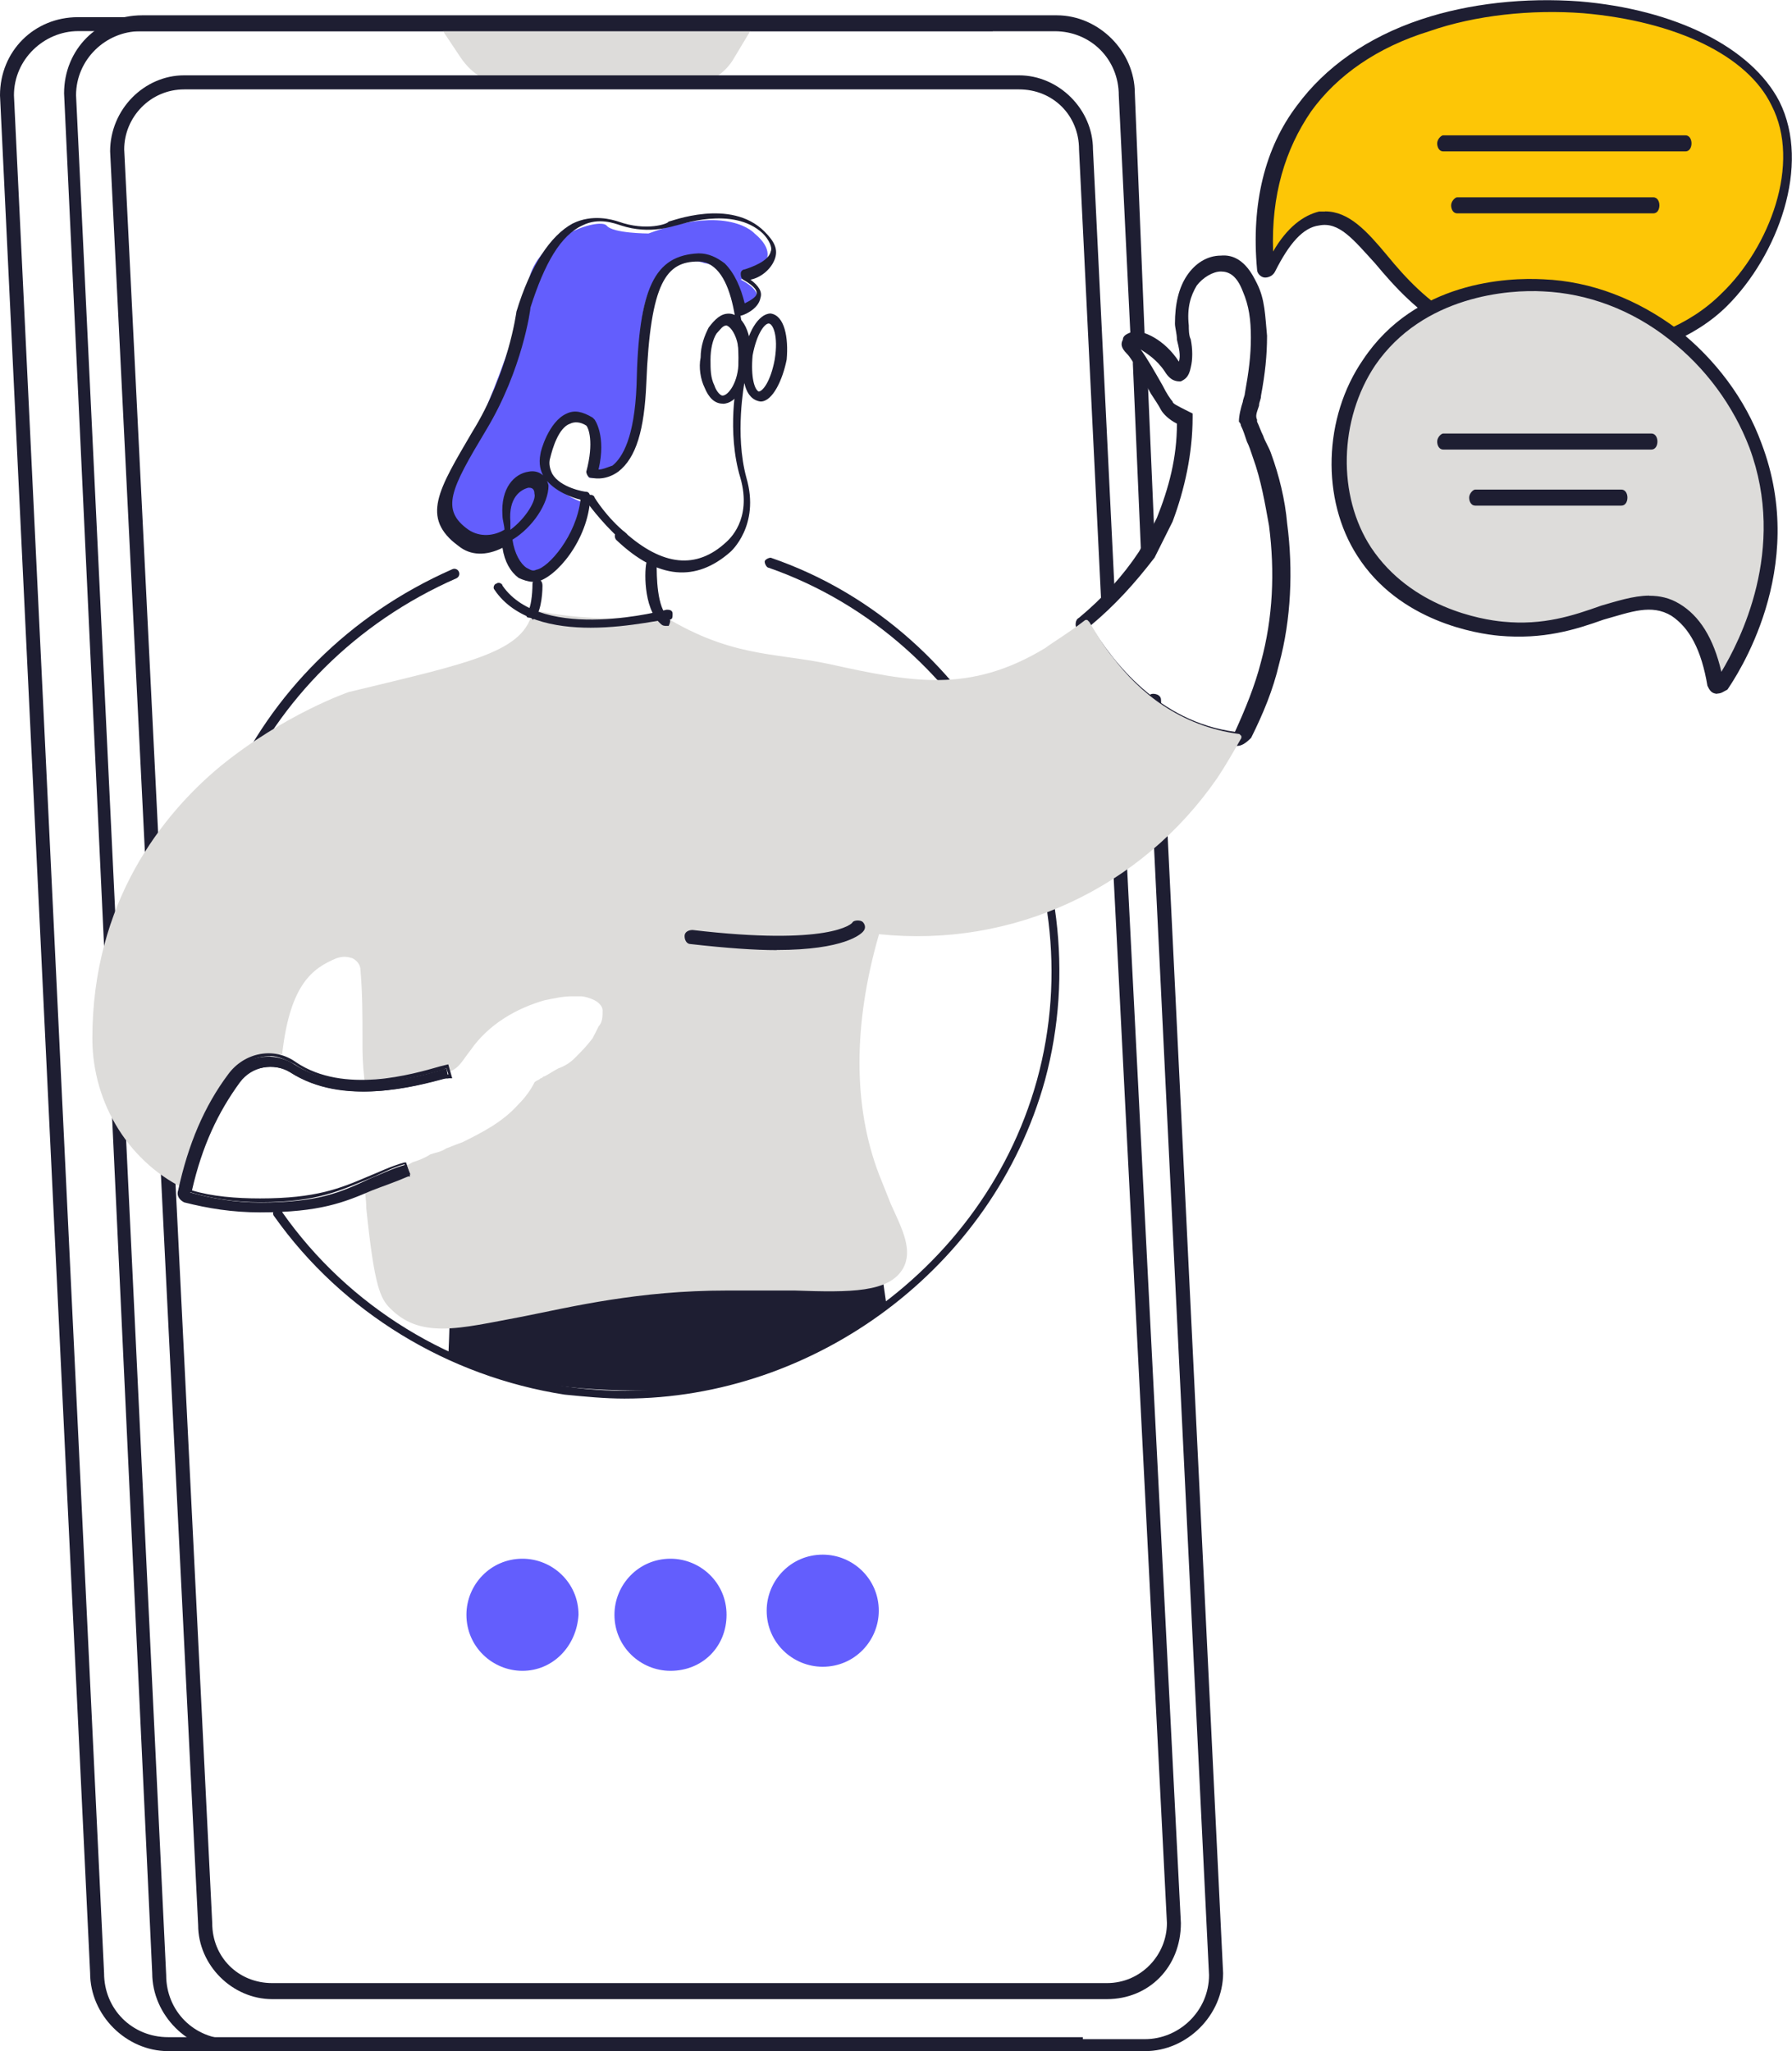 <?xml version="1.0" encoding="UTF-8"?> <svg xmlns="http://www.w3.org/2000/svg" id="Layer_2" data-name="Layer 2" viewBox="0 0 145.15 166.12"><defs><style> .cls-1 { fill: #fdc606; } .cls-2 { fill: #1e1e32; } .cls-3 { fill: #635efd; } .cls-4 { fill: #dddcda; } </style></defs><g id="Layer_1-2" data-name="Layer 1"><g><g><g><path class="cls-1" d="M102.79,21.66c-.32-3.57,0-8.59,3.08-12.81,8.43-11.67,33.07-9.89,37.78-.49,2.43,4.86-.16,11.84-4.05,15.56-5.84,5.67-15.56,5.67-21.56,2.27-5.67-3.24-7.46-9.24-11.02-8.76-2.11.32-3.4,2.43-4.22,4.22Z"></path><path class="cls-2" d="M127.44,29.28c-3.57,0-6.97-.81-9.89-2.43-2.76-1.62-4.54-3.57-6.16-5.51-1.78-1.95-2.92-3.4-4.54-3.08-1.3.16-2.43,1.46-3.57,3.73-.16.32-.49.49-.81.49s-.65-.32-.65-.65c-.49-5.35.65-9.89,3.24-13.29,2.27-3.08,5.67-5.51,10.05-6.97,3.89-1.3,8.43-1.78,12.81-1.46,7.78.65,13.94,3.73,16.21,8.11,2.59,5.19-.16,12.48-4.22,16.54-2.59,2.59-6.65,4.22-11.02,4.54h-1.46ZM107.33,17.12c1.95,0,3.4,1.62,5.03,3.57,1.46,1.78,3.24,3.73,5.84,5.19,2.92,1.62,6.81,2.59,10.7,2.27,4.22-.32,7.94-1.78,10.54-4.38,3.89-3.73,6.49-10.54,4.05-15.24-1.95-4.05-7.78-6.81-15.24-7.46-4.22-.32-8.76.16-12.48,1.46-4.22,1.3-7.46,3.57-9.57,6.49-2.11,3.08-3.24,6.81-3.08,11.35,1.13-1.95,2.43-2.92,3.73-3.24h.49Z"></path></g><path class="cls-2" d="M136.52,12.26h-19.62c-.32,0-.49-.32-.49-.65s.32-.65.49-.65h19.62c.32,0,.49.32.49.65s-.16.65-.49.65Z"></path><path class="cls-2" d="M133.92,17.28h-15.89c-.32,0-.49-.32-.49-.65s.32-.65.49-.65h15.89c.32,0,.49.32.49.65s-.16.65-.49.65Z"></path></g><g><g><path class="cls-4" d="M139.11,55.38c.49-.81,6.49-9.4,2.76-19.29-2.59-6.97-9.24-12.48-17.02-12.81-1.3,0-9.57-.32-13.94,6.16-2.92,4.38-3.24,10.54-.49,15.08,3.4,5.35,10.05,6.16,11.02,6.16,6.81.65,10.54-3.73,14.27-1.62,2.27,1.46,3.08,4.38,3.4,6.32Z"></path><path class="cls-2" d="M139.11,56.19h0c-.49,0-.65-.32-.81-.65-.49-2.92-1.46-4.7-2.92-5.67-1.62-.97-3.24-.32-5.51.32-2.27.81-4.86,1.62-8.43,1.3-1.78-.16-8.11-1.13-11.51-6.49-2.92-4.54-2.76-11.19.49-15.89,4.22-6.32,11.67-6.65,14.59-6.49,3.89.16,7.62,1.62,10.86,4.05,3.08,2.43,5.51,5.67,6.81,9.24,3.89,10.21-2.11,18.97-2.76,19.94-.32.16-.49.32-.81.32ZM133.6,48.25c.81,0,1.62.16,2.43.65,1.62.97,2.76,2.76,3.4,5.51,1.46-2.43,5.35-9.89,2.27-18.16-1.3-3.4-3.57-6.49-6.49-8.76-3.08-2.43-6.65-3.73-10.21-3.89-2.76-.16-9.73.32-13.62,6-2.92,4.38-3.08,10.54-.32,14.75,3.24,4.86,8.92,5.84,10.7,6,3.24.32,5.67-.49,7.94-1.3,1.13-.32,2.59-.81,3.89-.81Z"></path></g><path class="cls-2" d="M133.76,36.41h-16.86c-.32,0-.49-.32-.49-.65s.32-.65.49-.65h16.86c.32,0,.49.32.49.65s-.16.65-.49.65Z"></path><path class="cls-2" d="M131.33,40.95h-11.84c-.32,0-.49-.32-.49-.65s.32-.65.49-.65h11.84c.32,0,.49.32.49.65s-.16.65-.49.65Z"></path></g><g><path class="cls-2" d="M87.71,166.12H13.62c-3.4,0-6.32-2.92-6.32-6.32L0,7.72C0,4.15,2.76,1.39,6.32,1.39h74.09v1.13H6.32C3.57,2.53,1.13,4.8,1.13,7.72l7.3,152.08c0,2.92,2.27,5.19,5.19,5.19h74.09v1.13Z"></path><path class="cls-2" d="M85.28,165.47h-15.24c-.16,0-.16-.16-.16-.16,0-.16.16-.16.16-.16h15.24c.16,0,.16.16,0,.32.32,0,.16,0,0,0Z"></path><path class="cls-4" d="M60.96,2.2l-1.46,2.43c-.81,1.46-2.27,2.27-3.89,2.27h-14.43c-1.46,0-2.92-.81-3.89-2.27l-1.62-2.43h25.29Z"></path><path class="cls-2" d="M89.66,161.91H22.05c-3.24,0-6-2.76-6-6L8.92,12.26c0-3.4,2.76-6.16,6-6.16h67.61c3.24,0,6,2.76,6,6l1.78,36.32h-1.13l-1.78-36.32c0-2.76-2.11-4.86-4.86-4.86H14.92c-2.76,0-4.86,2.27-4.86,4.86l7.13,143.65c0,2.76,2.11,4.86,4.86,4.86h67.61c2.76,0,4.86-2.27,4.86-4.86l-5.19-101.82h1.13l5.19,101.82c0,3.57-2.59,6.16-6,6.16Z"></path><g><path class="cls-2" d="M92.74,166.12H18.65c-3.4,0-6.32-2.92-6.32-6.32L5.19,7.56c0-3.57,2.76-6.32,6.32-6.32h74.09c3.4,0,6.32,2.92,6.32,6.32l.81,19.94c0,.32-.16.65-.49.65s-.65-.16-.65-.49l-.97-19.94c0-2.92-2.27-5.19-5.19-5.19H11.35c-2.76,0-5.19,2.27-5.19,5.19l7.3,152.24c0,2.92,2.27,5.19,5.19,5.19h74.09c2.76,0,5.19-2.27,5.19-5.19l-5.03-103.12c0-.32.16-.65.49-.65s.65.16.65.49l5.03,103.12c0,3.4-2.92,6.32-6.32,6.32Z"></path><path class="cls-2" d="M92.9,45.01c-.32,0-.49-.16-.49-.49l-.65-15.08c0-.32.16-.65.49-.65s.65.16.65.49l.65,15.08c-.16.32-.32.65-.65.65h0Z"></path></g></g><g><path class="cls-2" d="M17.83,89.03c-.17,0-.32-.1-.38-.27-5.86-16.93,2.39-35.27,19.19-42.66.2-.09.44,0,.53.21.09.2,0,.44-.21.53-16.41,7.22-24.47,25.13-18.75,41.65.07.21-.04.44-.25.52-.04.02-.09.02-.13.02Z"></path><path class="cls-2" d="M50.59,113.27c-1.62,0-3.24-.16-4.86-.32-9.4-1.46-18-6.65-23.51-14.43-.16-.16-.16-.49.16-.49.16-.16.49-.16.49.16,5.35,7.62,13.78,12.81,23.02,14.11,16.86,2.43,33.56-8.43,38.1-24.81,4.7-17.02-5.03-35.67-21.73-41.51-.16,0-.32-.32-.32-.49s.32-.32.49-.32c17.02,5.84,26.91,24.97,22.21,42.32-4.22,15.24-18.65,25.78-34.05,25.78Z"></path><path class="cls-2" d="M71.18,101.27l-34.7,1.95s0,3.08-.16,6.49c4.86,2.43,10.38,2.92,16.21,2.92,7.13,0,13.62-3.4,19.29-6.81l-.65-4.54Z"></path><g><path class="cls-2" d="M100.2,60.41h0c-7.13-.97-11.19-6.32-12.97-9.4-.16-.32-.16-.81.16-.97,1.95-1.62,3.57-3.4,4.86-5.35.49-.81.97-1.78,1.46-2.76.97-2.43,1.62-4.86,1.62-7.62-.65-.32-1.13-.81-1.3-1.13-.16-.32-.49-.81-.81-1.3-.65-1.13-1.46-2.76-1.95-3.24-.49-.49-.49-.81-.32-1.13,0-.32.32-.49.81-.65.81-.16,2.59.65,3.73,2.43h0c.16-.49,0-1.13-.16-1.78,0-.49-.16-.97-.16-1.3,0-1.62.32-2.92.97-3.89s1.62-1.62,2.76-1.62c1.78-.16,2.59,1.62,2.92,2.27.65,1.3.65,2.59.81,4.22,0,1.62-.16,3.08-.49,4.86,0,.32-.16.49-.16.81-.16.49-.32.81-.16,1.13v.16c.16.32.32.81.49,1.13.16.49.49.97.65,1.46.65,1.78,1.13,3.73,1.3,5.67.49,3.73.32,7.78-.65,11.35-.49,2.11-1.3,4.05-2.27,6-.49.49-.81.65-1.13.65ZM88.36,50.68c1.78,2.92,5.51,7.78,11.67,8.59.81-1.78,1.62-3.73,2.11-5.67.97-3.57,1.13-7.3.65-11.02-.32-1.78-.65-3.73-1.3-5.51-.16-.49-.32-.97-.49-1.3-.16-.49-.32-.97-.49-1.3q0-.16-.16-.32c0-.49.16-1.13.32-1.62,0-.16.16-.49.16-.65.32-1.78.49-3.08.49-4.54s-.16-2.59-.65-3.73c-.49-1.3-1.13-1.62-1.78-1.62s-1.46.49-1.95,1.13c-.49.81-.81,1.78-.65,3.24,0,.32,0,.81.16,1.13.16.81.16,1.62,0,2.27-.16.81-.49.97-.81,1.13-.32,0-.81,0-1.3-.81-.65-.97-1.46-1.46-1.95-1.78.49.65,1.13,1.78,1.78,2.92.32.65.65,1.13.81,1.3,0,.16.32.32,1.3.81l.32.16v.32c0,2.92-.65,5.84-1.62,8.43-.49.97-.97,1.95-1.46,2.92-1.62,2.11-3.24,3.89-5.19,5.51Z"></path><path class="cls-4" d="M36.16,86.84c.97-.16,1.3-.97,1.95-1.78,1.46-2.11,3.73-3.4,6-4.05.81-.16,1.46-.32,2.27-.32h.65c.32,0,.81.16,1.13.32.32.16.65.49.65.81,0,.49,0,.97-.32,1.3-.16.32-.32.65-.49.97-.49.65-.97,1.13-1.46,1.62-.32.32-.81.65-1.3.81-.32.16-.81.49-1.13.65-.16,0-.16.16-.32.16h0c-.16.16-.32.16-.49.32-.32.65-.81,1.3-1.3,1.78-1.3,1.46-2.92,2.27-4.54,3.08-.49.16-.81.32-1.3.49h0c-.49.32-.81.32-1.3.49-.49.32-.97.49-1.46.65-.49.32-1.46.65-2.11.81-.65.32-1.13.81-1.78.81,0,.65.16,1.3.16,2.11.65,6.32,1.13,7.3,1.95,8.11,1.13,1.13,2.43,1.62,4.22,1.62s3.89-.49,6.49-.97c4.05-.81,9.4-2.11,16.54-2.11h5.51c4.54.16,7.62.16,8.76-1.78.81-1.46,0-3.08-.97-5.19-.32-.81-.65-1.62-.97-2.43-2.11-5.51-2.11-12.16,0-19.46,10.86,1.13,21.24-3.73,27.4-12.65.65-.97,1.3-2.11,1.95-3.24v-.16l-.16-.16c-4.86-.65-8.11-3.4-10.21-6.16-.81-.97-1.46-2.11-1.95-2.92l-.16-.16h-.16c-1.46,1.13-2.59,1.78-3.24,2.27-6.16,3.73-10.86,2.76-17.51,1.3-4.54-.97-8.11-.49-13.94-4.22,0,0-1.95.65-5.03.49s-5.03-.65-5.03-.65c-.65,3.4-4.86,4.22-14.92,6.65,0,0-5.19,1.78-10.38,6-4.7,3.89-10.38,11.02-10.38,22.05,0,5.35,3.08,10.21,7.78,12.32-.16-.49.16-.97.32-1.3,1.46-3.73,1.62-4.7,1.62-4.54,0-.16,2.11-4.05,3.57-4.54.49-.16.65-.32,1.13-.49.32-.16.65-.16.97-.16v-.16c.65-5.51,2.43-6.81,4.38-7.62.49-.16.81-.16,1.3,0,.32.16.65.49.65.97.16,1.95.16,3.57.16,5.67,0,1.13,0,1.78.16,3.24"></path><g><path class="cls-2" d="M21.08,98.03c-2.27,0-4.22-.32-6.16-.81-.32-.16-.49-.49-.49-.65.81-3.73,2.11-6.81,4.05-9.4,1.3-1.62,3.57-2.11,5.35-.97,4.05,2.59,9.57,1.13,11.84.49l.49-.16.16.81h-.32c-2.43.65-8.27,2.27-12.48-.49-1.3-.81-3.24-.49-4.22.81-1.78,2.43-3.08,5.35-3.89,8.92,1.78.49,3.57.81,5.67.81,4.7,0,6.49-.81,8.92-1.95.81-.32,1.78-.81,2.92-1.13l.32.81c-1.13.32-2.11.81-2.92,1.13-2.59.97-4.54,1.78-9.24,1.78Z"></path><path class="cls-2" d="M21.08,98.19h0c-2.27,0-4.22-.32-6.16-.81-.32-.16-.65-.49-.49-.97.81-3.73,2.11-6.81,4.05-9.4,1.3-1.78,3.73-2.27,5.51-.97,3.89,2.59,9.4.97,11.67.32l.65-.16.32,1.13h-.49c-2.43.65-8.27,2.27-12.65-.49-1.3-.81-3.08-.49-4.05.81-1.78,2.43-3.08,5.19-3.89,8.76,1.62.49,3.57.65,5.51.65,4.54,0,6.49-.81,8.76-1.78.81-.32,1.78-.81,2.92-1.13h.16l.32,1.13h-.16c-1.13.49-2.11.81-2.92,1.13-2.27.97-4.22,1.78-9.08,1.78ZM21.89,85.54c-1.13,0-2.27.49-3.08,1.62-1.95,2.59-3.24,5.51-4.05,9.4,0,.16.16.49.32.49,1.78.49,3.89.81,6,.81,4.86,0,6.65-.81,9.08-1.95.81-.32,1.62-.81,2.76-1.13l-.16-.49c-1.13.32-1.95.81-2.76,1.13-2.43.97-4.22,1.95-8.92,1.95-2.11,0-4.05-.32-5.67-.81h-.16v-.16c.81-3.57,2.11-6.49,3.89-8.92.97-1.46,3.08-1.78,4.38-.81,4.22,2.76,9.89,1.13,12.48.49l.32-.16-.16-.49-.32.16c-2.43.65-7.94,2.27-12-.49-.65-.32-1.3-.65-1.95-.65Z"></path></g></g><g><path class="cls-3" d="M59.83,25.23s3.24-.97.16-2.59c0,0,4.05-1.3,1.13-3.73,0,0-2.11-2.43-8.59,0,0,0-2.92,0-3.4-.65-.65-.65-5.67.97-6.32,4.54-.65,3.57-4.7,14.27-6.49,16.05,0,0-2.27,5.67,2.43,5.51,0,0,2.27,0,2.11-.49,0,0,.16,3.89,2.92,2.59,0,0,3.4-2.92,3.24-5.84,0,0-4.86-1.78-2.43-5.03,0,0,1.78-2.92,3.4-.65,0,0,.49,2.92-.16,3.57-.65.65-.16.16-.16.16,0,0,4.7,1.13,4.22-9.24-.49-10.38,5.19-8.11,5.19-8.11,0,0,1.95,0,2.76,3.89Z"></path><path class="cls-2" d="M42.97,50.03c-.16,0-.32,0-.32-.16-.16-.16,0-.49.16-.49.16-.16.32-1.13.32-2.11,0-.16.16-.32.49-.32.16,0,.32.16.32.49,0,.81-.16,2.43-.81,2.76,0-.16-.16-.16-.16-.16Z"></path><path class="cls-2" d="M47.83,50.84c-2.92,0-6.16-.65-7.78-3.08-.16-.16,0-.49.16-.49.16-.16.49,0,.49.16,3.24,4.7,13.29,1.95,13.29,1.95.16,0,.49,0,.49.32s0,.49-.32.49c0-.16-3.08.65-6.32.65Z"></path><path class="cls-2" d="M58.53,32.69h0c-.65,0-1.13-.49-1.46-1.3-.32-.65-.49-1.62-.32-2.43,0-.97.32-1.78.65-2.43.49-.65.97-1.13,1.62-1.13,1.13,0,1.95,1.62,1.78,3.73h0c-.32,2.11-1.13,3.57-2.27,3.57ZM58.85,26.36c-.32,0-.49.32-.81.65-.32.49-.49,1.3-.49,2.11s0,1.46.32,2.11c.16.49.49.81.65.81h0c.49,0,1.3-1.13,1.3-2.76h0c.16-1.62-.49-2.76-.97-2.92h0Z"></path><path class="cls-2" d="M61.61,32.52s-.16,0,0,0c-1.3-.16-1.62-1.95-1.3-3.73.16-1.78,1.13-3.4,2.11-3.4,1.13.16,1.46,1.95,1.3,3.73h0c-.32,1.62-1.13,3.4-2.11,3.4ZM62.26,26.2c-.32,0-.97.81-1.3,2.59-.16,1.78.16,2.76.49,2.92.32,0,.97-.81,1.3-2.59.32-1.95-.16-2.92-.49-2.92h0Z"></path><path class="cls-2" d="M50.59,43.87q-.16,0-.32-.16c-1.62-1.46-2.76-3.08-2.76-3.08-.16-.16,0-.49.16-.49.16-.16.49,0,.49.16,0,0,.97,1.62,2.59,2.92.16.16.16.49-.16.65.16,0,0,0,0,0Z"></path><path class="cls-2" d="M43.13,47.12c-.32,0-.81-.16-1.13-.32-.65-.49-1.13-1.3-1.3-2.43-1.3.65-2.59.65-3.57-.16-3.08-2.27-1.62-4.54,1.13-9.24,2.92-4.7,3.57-9.73,3.57-9.73,1.13-3.73,2.76-6.16,4.54-7.13,1.62-.81,3.24-.32,3.73-.16,2.27.81,4.05.16,4.05,0,.16,0,5.03-1.95,7.78.81.81.81,1.13,1.46.81,2.27s-1.13,1.46-1.95,1.62c.65.49.97.97.81,1.46-.16.97-1.46,1.46-1.62,1.46h0c.49,2.59.32,5.19.32,5.35s-.81,4.22.16,7.78c1.13,3.89-1.3,6-1.3,6-2.76,2.43-5.84,2.27-9.24-.97-.16-.16-.16-.49,0-.65.16-.16.49-.16.65,0,3.08,2.76,5.84,3.08,8.27.81.16-.16,2.11-1.78,1.13-5.19-1.13-3.73-.32-7.94-.16-8.11,0,0,.32-6.65-1.78-8.76-.49-.49-.97-.65-1.46-.65-2.59,0-3.89,1.62-4.22,9.89-.16,3.73-.81,6-2.27,7.13-1.13.81-2.11.49-2.27.49s-.32-.32-.32-.49c.65-2.43.16-3.57,0-3.73-.49-.32-.97-.32-1.3-.16-.97.32-1.46,2.11-1.62,2.76-.16.49,0,.97.16,1.3.65,1.13,2.59,1.46,2.76,1.46s.32.16.32.49c-.16,3.4-2.76,6.49-4.38,6.81h-.32ZM41.51,43.71c.16,1.13.65,1.95,1.13,2.27.32.16.49.32.81.16.97-.16,3.24-2.76,3.57-5.67-.65-.16-2.11-.65-2.92-1.78-.32-.49-.49-1.13-.32-1.95,0-.16.65-2.59,2.11-3.24.65-.32,1.3-.16,2.11.32l.16.16s.97,1.3.32,4.05c.32,0,.65-.16,1.13-.32.81-.65,1.78-2.27,1.95-6.49.16-7.94,1.46-10.54,5.03-10.7.81,0,1.46.32,2.11.81.81.81,1.3,1.95,1.62,3.24.32-.16.97-.49.97-.81,0-.16,0-.49-1.13-1.13-.16-.16-.16-.32-.16-.49s.16-.32.32-.32c.49-.16,1.95-.65,2.11-1.46.16-.32-.16-.97-.65-1.46-2.43-2.27-6.81-.65-6.97-.65s-2.11.81-4.54,0c-.49-.16-1.78-.65-3.08,0-1.78.81-3.08,3.08-4.22,6.65,0,.16-.65,5.03-3.57,9.89s-3.73,6.49-1.46,8.11c.97.65,2.11.49,2.92,0,0-.32-.16-.81-.16-1.13-.16-2.27.97-3.4,2.11-3.57.81-.16,1.46.32,1.62,1.13,0,1.46-1.3,3.4-2.92,4.38ZM42.8,39.5q-.16,0,0,0c-.65.16-1.62.81-1.46,2.76v.65c1.3-.97,2.11-2.43,1.95-2.92,0-.49-.32-.49-.49-.49Z"></path><path class="cls-2" d="M53.83,50.68q-.16,0-.32-.16c-1.46-1.3-1.3-4.54-1.13-5.03,0-.16.16-.32.49-.32.16,0,.32.16.32.49,0,.97,0,3.57.97,4.38.16.16.16.32,0,.65,0,0-.16,0-.32,0Z"></path></g></g><g><path class="cls-3" d="M42.32,135.32c-2.43,0-4.54-1.95-4.54-4.54,0-2.43,1.95-4.54,4.54-4.54,2.43,0,4.54,1.95,4.54,4.54-.16,2.59-2.11,4.54-4.54,4.54Z"></path><path class="cls-3" d="M54.31,135.32c-2.43,0-4.54-1.95-4.54-4.54,0-2.43,1.95-4.54,4.54-4.54,2.43,0,4.54,1.95,4.54,4.54s-1.95,4.54-4.54,4.54Z"></path><path class="cls-3" d="M66.64,134.99c-2.43,0-4.54-1.95-4.54-4.54,0-2.43,1.95-4.54,4.54-4.54,2.43,0,4.54,1.95,4.54,4.54,0,2.43-1.95,4.54-4.54,4.54Z"></path></g><path class="cls-2" d="M62.91,76.95c-1.78,0-4.05-.16-6.97-.49-.32,0-.49-.32-.49-.65s.32-.49.65-.49c11.02,1.3,12.97-.49,12.97-.65.16-.16.65-.16.81,0s.32.49,0,.81c-.16.16-1.46,1.46-6.97,1.46Z"></path></g></g></svg> 